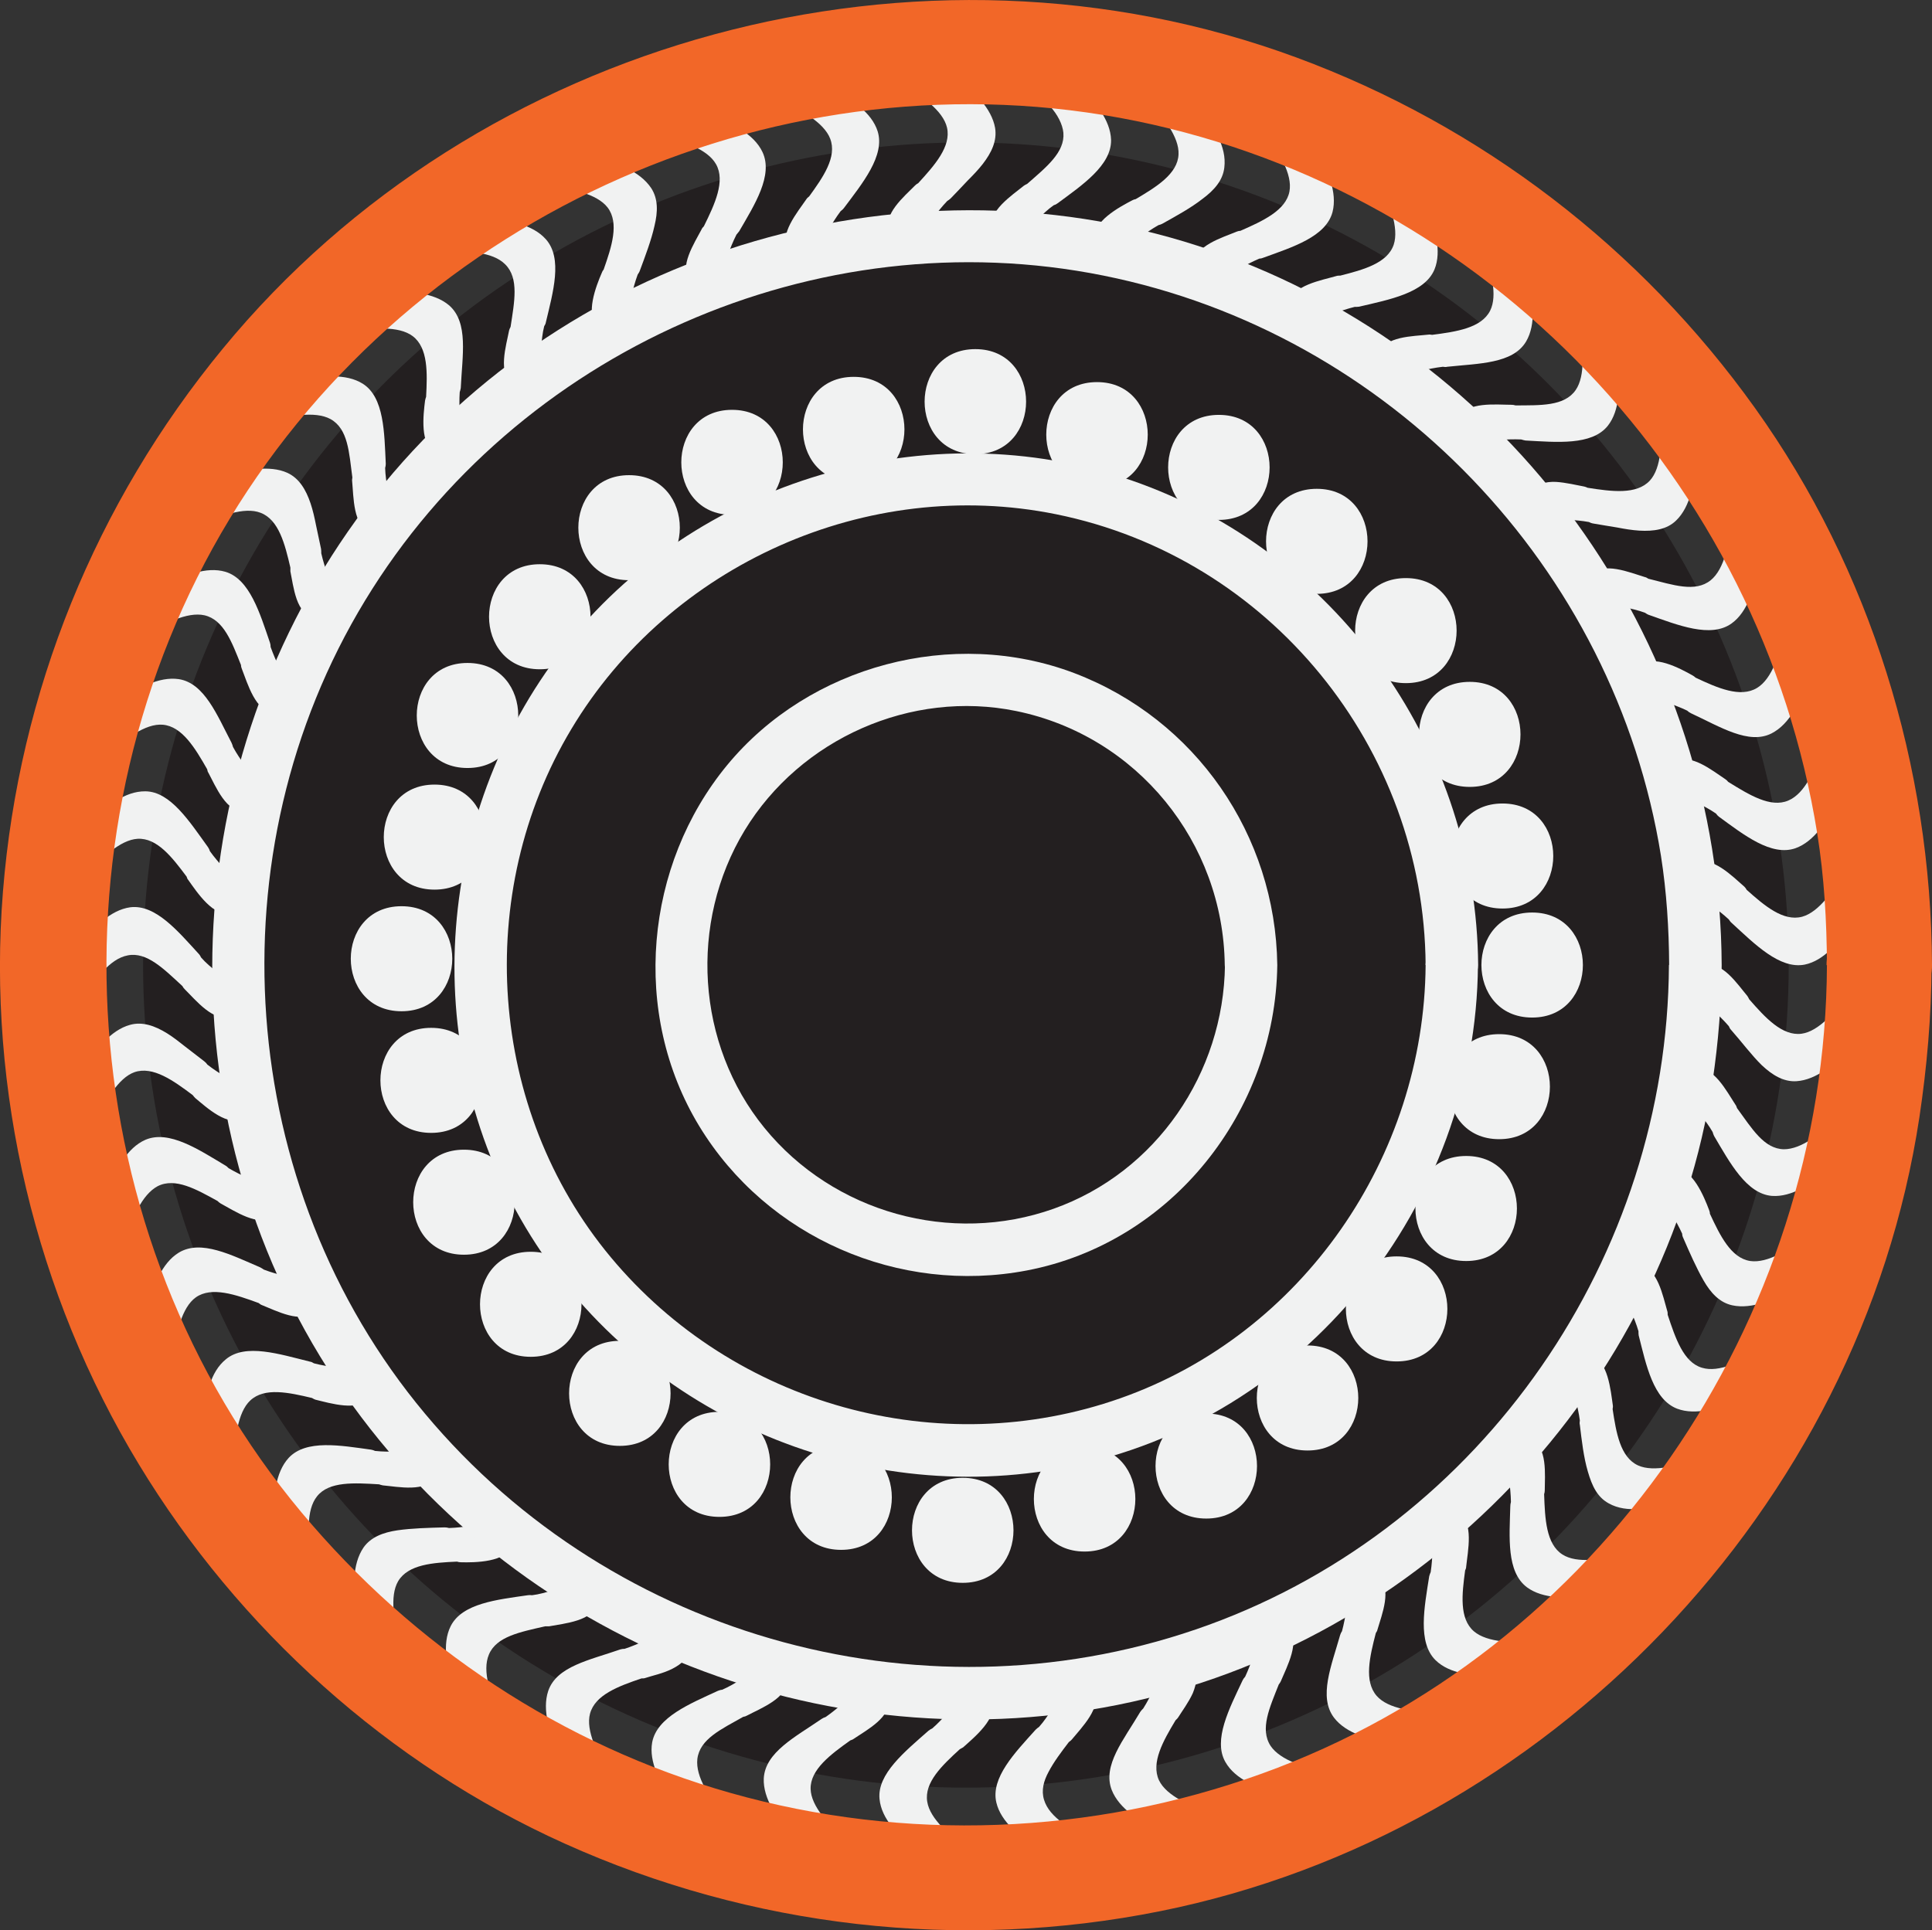 <?xml version="1.0" encoding="UTF-8"?>
<svg id="Layer_4" data-name="Layer 4" xmlns="http://www.w3.org/2000/svg" viewBox="0 0 91.95 91.89">
  <rect x="0" y="0" width="91.95" height="91.89" fill="#333333" stroke="none"/>
  <defs>
    <style>
      .cls-1 {
        fill: #f26728;
      }

      .cls-2 {
        fill: #f1f2f2;
      }

      .cls-3 {
        fill: #231f20;
      }
    </style>
  </defs>
  <g>
    <circle class="cls-3" cx="45.97" cy="45.94" r="39.16"/>
    <g>
      <path class="cls-2" d="m89.37,45.99s-.09-.02-.13-.02c-.07,0-.14,0-.21.03-.31.13-.62.78-.83,1.06-.03.04-.05.08-.08.12-.76.98-1.56,1.92-2.38,2.03-.92.12-1.73-.77-2.49-1.64-.03-.06-.06-.12-.09-.16-.45-.53-1.25-1.75-2.04-1.4-.15.06-.27.16-.39.27-.04.04-.08.08-.11.13-.03.06-.05.13-.05.2,0,.11,0,.22.04.33.05.15.15.28.25.41.41.55.95.95,1.42,1.5.03.07.06.13.11.18.52.59.97,1.2,1.46,1.68.5.47,1.04.8,1.65.76.95-.06,1.87-.84,2.54-1.59.58-.64,1.65-1.68,1.61-2.78-.01-.31-.05-.61-.13-.89-.02-.07-.04-.14-.09-.18-.01-.01-.02-.02-.04-.02Z"/>
      <path class="cls-2" d="m88.9,52.02s-.09-.03-.13-.04c-.07-.01-.14-.02-.21,0-.32.08-.69.7-.94.94-.03.03-.06.07-.09.11-.43.44-.86.86-1.29,1.18-.46.31-.92.5-1.34.5-.95-.02-1.52-.99-2.23-1.96-.02-.06-.04-.12-.08-.17-.39-.59-1.07-1.91-1.88-1.67-.15.04-.29.13-.41.22-.05.03-.09.07-.12.11-.04.06-.06.12-.07.19-.02.11-.02.22,0,.33.04.16.12.3.21.45.36.61.85,1.08,1.19,1.68.02.07.04.13.07.19.75,1.27,1.54,2.75,2.75,2.85.95.07,1.9-.59,2.71-1.23.35-.28.84-.63,1.26-1.05.38-.43.7-.93.73-1.48.02-.31.01-.61-.03-.91-.01-.07-.02-.15-.07-.19-.01-.01-.02-.02-.04-.03Z"/>
      <path class="cls-2" d="m87.66,57.94s-.08-.04-.12-.06c-.07-.02-.14-.04-.21-.03-.33.04-.74.61-1.03.81-.04.03-.07.06-.11.09-1.02.73-2.06,1.4-2.89,1.28-.92-.14-1.44-1.22-1.92-2.25,0-.07-.02-.13-.04-.18-.23-.61-.81-2.05-1.63-1.92-.15.02-.29.09-.42.16-.05.03-.1.06-.13.1-.04.05-.07.11-.09.18-.02.11-.05.22-.05.33,0,.16.06.31.12.46.23.64.63,1.17.92,1.82,0,.07.02.14.05.2.3.69.63,1.44.97,2.03.34.59.76,1.05,1.37,1.18.47.1.98.03,1.48-.13.48-.17.94-.44,1.37-.71.74-.45,2.08-1.15,2.37-2.21.08-.29.08-.61.08-.91,0-.07,0-.15-.05-.2,0-.01-.02-.03-.03-.03Z"/>
      <path class="cls-2" d="m85.58,63.63s-.07-.05-.11-.07c-.06-.03-.13-.06-.2-.06-.33,0-.87.47-1.18.64-.04.02-.08.05-.12.08-1.08.59-2.16,1.14-2.97.89-.88-.26-1.26-1.41-1.63-2.52,0-.07,0-.13-.02-.18-.2-.67-.47-2.12-1.32-2.12-.16,0-.31.04-.46.09-.05.02-.11.04-.15.07-.06.04-.09.1-.12.16-.05.1-.08.21-.09.32-.01.16.03.32.07.48.16.68.5,1.27.7,1.96,0,.07,0,.14.01.2.36,1.42.69,3.05,1.83,3.49.9.34,2-.03,2.96-.42.87-.31,2.19-.86,2.61-1.88.11-.29.19-.58.23-.88.01-.07.02-.15,0-.2,0-.01-.02-.03-.03-.04Z"/>
      <path class="cls-2" d="m82.72,68.96s-.07-.06-.1-.09c-.06-.04-.12-.08-.19-.09-.32-.05-.9.36-1.22.49-.04.02-.08.04-.12.06-1.15.44-2.38.77-3.13.43-.85-.39-1.04-1.56-1.21-2.68.01-.06.02-.13.01-.18-.1-.68-.23-2.2-1.05-2.31-.15-.02-.31,0-.46.03-.05.01-.11.03-.16.06-.06.03-.1.09-.14.15-.06.09-.1.2-.12.31-.02.16,0,.33,0,.49.04.68.27,1.29.36,1.99-.01.07-.02.14,0,.21.09.75.18,1.54.38,2.22.2.69.45,1.22,1,1.52.87.48,1.96.23,2.95-.03.83-.23,2.36-.5,2.88-1.47.14-.27.25-.56.32-.85.02-.07.03-.15.01-.21,0-.02-.01-.03-.02-.04Z"/>
      <path class="cls-2" d="m79.18,73.87s-.05-.07-.09-.1c-.05-.05-.11-.09-.18-.12-.31-.1-.97.21-1.31.28-.04,0-.09.03-.13.04-1.2.27-2.41.48-3.11.03-.78-.5-.83-1.71-.87-2.87.02-.06.03-.13.03-.18,0-.69.15-2.16-.68-2.39-.15-.05-.31-.05-.47-.04-.06,0-.12,0-.17.03-.06.02-.12.07-.17.12-.08.08-.14.18-.18.28-.06.15-.06.32-.07.48-.03.69.12,1.35.13,2.07-.02.07-.03.14-.03.21-.04,1.47-.19,3.11.79,3.85.77.57,1.94.53,2.97.42.88-.09,2.34-.23,3.02-1.1.19-.24.35-.5.47-.77.03-.06.06-.13.05-.2,0-.02,0-.03-.01-.04Z"/>
      <path class="cls-2" d="m74.95,78.19s-.04-.08-.07-.11c-.05-.05-.09-.11-.16-.14-.29-.14-.97.1-1.31.13-.04,0-.09.02-.14.03-1.19.15-2.5.09-3.12-.44-.71-.61-.57-1.78-.42-2.9.03-.06.05-.12.05-.18.07-.7.39-2.18-.38-2.51-.14-.06-.3-.09-.45-.09-.06,0-.11,0-.17,0-.07.02-.12.06-.17.1-.08.07-.15.16-.2.26-.07.15-.1.32-.12.48-.13.68-.09,1.31-.2,2.02-.03.06-.05.13-.07.2-.23,1.47-.56,3.14.3,3.99.68.67,1.82.75,2.84.77.44,0,1.04.05,1.63,0,.6-.05,1.18-.21,1.54-.62.21-.22.4-.47.55-.72.04-.06.07-.13.07-.19,0-.02,0-.03,0-.05Z"/>
      <path class="cls-2" d="m70.21,81.95s-.03-.08-.06-.12c-.04-.06-.08-.12-.14-.16-.27-.18-1-.07-1.34-.1-.05,0-.09,0-.14,0-1.24-.08-2.46-.21-3.01-.84-.61-.7-.33-1.87-.04-2.99.04-.06.07-.11.08-.17.19-.66.74-2.02.01-2.48-.13-.09-.29-.13-.44-.17-.06-.01-.11-.02-.17-.02-.07,0-.13.03-.19.07-.1.06-.18.13-.25.22-.1.13-.15.28-.2.44-.22.65-.26,1.32-.45,2.02-.04.06-.07.12-.09.19-.41,1.45-1.04,2.94-.29,3.93.58.76,1.73,1.06,2.75,1.23.85.12,2.31.42,3.21-.23.25-.18.47-.38.67-.61.05-.05.09-.11.1-.17,0-.02,0-.03,0-.05Z"/>
      <path class="cls-2" d="m64.94,84.94s-.02-.09-.04-.13c-.03-.06-.06-.13-.12-.18-.24-.22-.96-.18-1.3-.25-.04,0-.09-.01-.14-.01-1.18-.18-2.41-.57-2.87-1.26-.52-.8-.04-1.83.39-2.92.04-.05.08-.11.1-.16.27-.65.98-1.97.33-2.51-.12-.1-.26-.17-.41-.22-.05-.02-.11-.04-.16-.04-.07,0-.13.02-.2.05-.1.05-.19.11-.27.19-.11.12-.18.27-.25.42-.29.66-.44,1.26-.74,1.9-.05.05-.09.11-.12.17-.63,1.34-1.42,2.84-.82,3.89.47.83,1.54,1.24,2.53,1.54.84.27,2.28.85,3.22.26.26-.15.51-.34.73-.54.05-.05.11-.1.12-.17,0-.02,0-.03,0-.05Z"/>
      <path class="cls-2" d="m59.34,87.22s0-.09-.02-.14c-.02-.07-.04-.14-.09-.19-.1-.12-.34-.19-.58-.25-.25-.07-.51-.13-.68-.19-.04-.02-.09-.03-.14-.04-1.17-.43-2.31-.91-2.67-1.66-.39-.84.2-1.88.79-2.86.05-.04.09-.09.12-.13.18-.29.5-.72.7-1.16.19-.47.26-.93-.01-1.24-.1-.11-.23-.19-.37-.26-.05-.03-.1-.04-.16-.06-.07-.02-.14,0-.2,0-.11.02-.21.07-.3.14-.13.09-.22.23-.32.36-.4.56-.61,1.18-1,1.79-.05.05-.1.1-.14.16-.79,1.34-1.81,2.55-1.36,3.72.35.89,1.37,1.54,2.29,1.91.79.36,2.11,1.07,3.15.7.29-.1.57-.22.81-.41.06-.04.12-.09.14-.15,0-.02,0-.03.01-.05Z"/>
      <path class="cls-2" d="m53.46,88.66s0-.09,0-.14c-.01-.07-.02-.14-.06-.2-.18-.28-.88-.45-1.18-.61-.04-.02-.09-.04-.13-.05-1.1-.55-2.15-1.14-2.4-1.98-.14-.45-.02-.9.22-1.34.24-.46.6-.94.96-1.41.06-.04.1-.08.14-.12.44-.54,1.49-1.59,1.02-2.29-.09-.13-.21-.23-.33-.33-.05-.03-.09-.07-.15-.08-.06-.02-.14-.02-.2-.01-.11.01-.22.05-.31.11-.14.08-.25.21-.36.33-.47.51-.77,1.16-1.23,1.67-.06.04-.11.08-.16.13-.98,1.09-2.15,2.29-1.87,3.47.22.93,1.14,1.64,2,2.21.74.54,1.94,1.37,3.02,1.12.3-.07.59-.17.86-.3.06-.03.13-.07.16-.12,0-.01.01-.03.02-.04Z"/>
      <path class="cls-2" d="m47.44,89.27s.02-.09.02-.14c0-.07,0-.14-.03-.21-.14-.29-.8-.54-1.08-.73-.04-.02-.08-.04-.12-.06-1.01-.71-1.97-1.54-2.1-2.36-.15-.92.71-1.73,1.55-2.5.06-.03.11-.06.16-.09.51-.46,1.7-1.43,1.33-2.17-.07-.14-.17-.25-.28-.36-.04-.04-.08-.08-.13-.1-.06-.03-.13-.03-.2-.03-.11,0-.22.03-.33.08-.15.07-.28.18-.41.27-.54.41-.92.95-1.45,1.41-.06.03-.12.06-.18.11-1.12.99-2.45,2.06-2.33,3.25.09.96.91,1.74,1.68,2.41.66.56,1.74,1.68,2.83,1.57.3-.04.6-.11.89-.21.07-.02.14-.05.18-.1.01-.01.02-.03.02-.04Z"/>
      <path class="cls-2" d="m41.4,89.1s.03-.09.03-.13c0-.07.02-.14,0-.21-.09-.32-.72-.69-.97-.94-.03-.03-.07-.06-.11-.09-.9-.85-1.75-1.74-1.77-2.57-.02-.92.95-1.64,1.89-2.31.06-.02.12-.04.17-.08.57-.39,1.86-1.07,1.6-1.89-.05-.15-.13-.29-.23-.41-.03-.05-.07-.09-.12-.13-.06-.04-.12-.06-.19-.07-.11-.02-.22-.02-.33,0-.16.04-.3.12-.44.21-.59.36-1.04.85-1.64,1.26-.07.02-.13.05-.19.09-1.25.86-2.68,1.58-2.75,2.83-.04.95.64,1.93,1.32,2.7.58.64,1.5,1.81,2.6,1.88.31.02.61,0,.9-.04.07-.01.14-.03.19-.07.01-.01.02-.02.03-.04Z"/>
      <path class="cls-2" d="m35.44,88.01s.04-.08.05-.13c.02-.07.04-.14.03-.21-.05-.32-.62-.76-.84-1.03-.03-.03-.06-.07-.1-.1-.79-.9-1.49-1.96-1.39-2.81.12-.95,1.14-1.41,2.18-2,.07-.01.13-.03.18-.06.62-.33,2.02-.87,1.86-1.7-.03-.15-.09-.3-.17-.43-.03-.05-.06-.1-.1-.14-.05-.05-.12-.07-.18-.09-.11-.03-.22-.04-.33-.02-.16.02-.32.09-.47.16-.65.31-1.15.71-1.79.99-.07,0-.14.03-.2.05-1.34.62-2.9,1.25-3.13,2.45-.17.94.39,1.94.94,2.81.24.38.54.9.91,1.36.38.46.85.8,1.39.9.3.05.61.07.91.06.07,0,.15,0,.2-.05.01,0,.02-.02.03-.03Z"/>
      <path class="cls-2" d="m29.68,86.15s.05-.08.07-.12c.03-.07.06-.13.06-.21,0-.32-.52-.81-.68-1.13-.02-.04-.05-.08-.08-.12-.62-1.08-1.18-2.19-.97-2.99.24-.9,1.36-1.31,2.45-1.68.07,0,.13,0,.18-.02.32-.11.84-.21,1.29-.44.45-.23.8-.54.79-.96,0-.15-.06-.3-.12-.44-.02-.05-.05-.1-.08-.14-.05-.05-.1-.09-.16-.12-.1-.05-.21-.08-.32-.09-.16-.01-.32.03-.47.07-.66.17-1.23.51-1.91.73-.07,0-.14.01-.21.03-1.46.51-3.03.8-3.43,1.98-.3.91.07,2.05.53,2.93.37.78.93,2.18,1.96,2.57.28.12.58.18.89.19.07,0,.15,0,.21-.02.01,0,.03-.02.04-.03Z"/>
      <path class="cls-2" d="m24.25,83.48s.06-.07.09-.11c.04-.06.07-.12.08-.2.04-.32-.38-.91-.51-1.23-.02-.04-.04-.08-.07-.12-.49-1.12-.91-2.26-.57-3.06.36-.86,1.5-1.07,2.67-1.34.07,0,.13,0,.19,0,.69-.13,2.17-.26,2.25-1.1.02-.16,0-.31-.04-.46-.01-.06-.03-.11-.06-.16-.04-.06-.09-.1-.15-.14-.09-.06-.2-.1-.31-.12-.16-.03-.33,0-.49.02-.68.08-1.33.4-2.01.48-.07-.01-.14-.01-.2,0-1.45.21-3.12.38-3.67,1.47-.43.86-.17,1.98.12,2.98.22.88.6,2.31,1.59,2.8.27.14.56.24.85.32.07.02.14.03.2.01.02,0,.03-.01.04-.02Z"/>
      <path class="cls-2" d="m19.24,80.09s.07-.06.1-.09c.04-.06.09-.11.11-.18.08-.31-.27-.93-.36-1.25-.01-.05-.03-.09-.04-.14-.29-1.22-.52-2.44-.1-3.16.48-.8,1.66-.88,2.8-.93.06.02.12.03.18.03.65.02,2.21,0,2.39-.79.04-.15.03-.3.01-.46,0-.06-.02-.11-.04-.16-.03-.06-.08-.11-.13-.15-.09-.07-.19-.11-.29-.16-.15-.06-.31-.06-.47-.07-.68-.02-1.32.14-2.03.16-.07-.02-.14-.03-.21-.03-.75.02-1.56.04-2.25.14-.67.1-1.26.32-1.61.82-.27.4-.4.89-.43,1.42-.02.5.06,1.04.15,1.54.14.86.28,2.36,1.16,3.03.26.17.53.3.82.41.07.03.14.05.21.03.02,0,.03,0,.04-.02Z"/>
      <path class="cls-2" d="m14.74,76.04s.08-.05.11-.08c.05-.05.11-.1.14-.17.13-.3-.11-.98-.15-1.33,0-.05-.02-.09-.03-.14-.15-1.22-.25-2.43.28-3.09.57-.72,1.78-.64,2.95-.57.06.02.12.04.18.05.69.06,2.14.36,2.46-.43.06-.14.08-.3.09-.46,0-.06,0-.12-.01-.17-.02-.07-.06-.12-.1-.18-.07-.08-.16-.15-.26-.2-.15-.07-.31-.09-.47-.12-.69-.1-1.36,0-2.08-.08-.06-.03-.13-.05-.19-.06-1.45-.2-3.09-.5-3.92.39-.65.71-.72,1.86-.72,2.9-.04.92-.02,2.35.77,3.12.22.21.47.39.72.54.06.04.13.07.19.07.02,0,.03,0,.05,0Z"/>
      <path class="cls-2" d="m10.87,71.39s.08-.04.12-.06c.06-.04.12-.08.16-.15.17-.28,0-.97,0-1.31,0-.04,0-.09-.01-.14.02-1.23.17-2.5.77-3.06.68-.64,1.84-.38,2.94-.12.06.04.11.06.16.08.67.16,2.13.61,2.54-.12.08-.13.11-.29.14-.44,0-.06.02-.11,0-.17-.01-.07-.04-.13-.08-.18-.06-.09-.15-.17-.24-.23-.14-.08-.31-.13-.45-.18-.64-.21-1.3-.23-1.98-.41-.06-.04-.12-.07-.19-.08-1.46-.36-3.06-.88-3.99-.12-.78.63-.95,1.73-1.07,2.75-.09.86-.42,2.38.29,3.23.2.23.43.44.67.62.06.04.12.09.19.09.02,0,.03,0,.05,0Z"/>
      <path class="cls-2" d="m7.64,66.28s.09-.02.13-.04c.06-.03.13-.07.18-.12.21-.25.17-.98.23-1.32,0-.05,0-.09.01-.14.2-1.22.46-2.42,1.13-2.9.75-.53,1.9-.13,2.99.27.05.04.1.08.16.1.64.25,1.94.94,2.47.27.1-.12.16-.27.21-.42.02-.05.04-.11.04-.17,0-.07-.02-.14-.05-.2-.05-.1-.11-.19-.19-.27-.12-.11-.27-.18-.42-.25-.63-.29-1.29-.39-1.97-.65-.06-.04-.12-.08-.18-.11-1.36-.58-2.81-1.34-3.87-.7-.82.5-1.21,1.6-1.51,2.6-.23.85-.66,2.26-.11,3.21.16.26.34.51.54.73.05.05.1.11.16.12.02,0,.03,0,.05,0Z"/>
      <path class="cls-2" d="m5.21,60.73s.09-.01.13-.03c.07-.02.14-.05.19-.1.24-.22.28-.94.37-1.26.01-.04.02-.09.03-.14.08-.29.17-.58.26-.86.11-.28.24-.55.37-.8.26-.49.57-.87.94-1.07.84-.43,1.85.15,2.85.7.05.05.1.09.15.12.62.33,1.87,1.18,2.47.59.11-.11.19-.24.26-.38.02-.05.05-.1.05-.16,0-.07,0-.14-.03-.2-.04-.1-.09-.2-.17-.29-.11-.12-.25-.21-.4-.3-.6-.37-1.19-.58-1.8-.94-.05-.05-.1-.1-.16-.13-1.27-.76-2.68-1.7-3.8-1.22-.87.38-1.39,1.4-1.79,2.35-.33.8-1.11,2.18-.6,3.18.13.28.28.54.46.78.04.06.09.12.15.14.02,0,.03,0,.05,0Z"/>
      <path class="cls-2" d="m3.51,54.92s.09,0,.14,0c.07-.01.14-.03.2-.07.24-.18.43-.89.58-1.2.02-.04.04-.09.05-.13.54-1.12,1.14-2.2,1.92-2.48.88-.3,1.85.4,2.77,1.09.04.05.08.1.12.14.52.43,1.6,1.44,2.3.94.13-.09.21-.21.31-.34.03-.05.07-.1.08-.15.02-.07.02-.14.01-.2-.01-.11-.05-.22-.1-.31-.08-.14-.21-.25-.33-.35-.51-.45-1.12-.73-1.69-1.18-.04-.06-.09-.11-.14-.15-.3-.23-.61-.47-.92-.71-.29-.23-.57-.45-.86-.63-.58-.36-1.18-.57-1.77-.4-.91.25-1.68,1.21-2.15,2.08-.43.75-1.28,1.99-1.02,3.06.07.3.17.58.31.85.04.06.08.13.14.16.01,0,.03.01.04.02Z"/>
      <path class="cls-2" d="m2.72,48.92s.09.01.14.01c.07,0,.14,0,.21-.04.29-.15.54-.82.73-1.11.02-.04.04-.08.06-.12.65-1.03,1.36-2.02,2.22-2.18.91-.18,1.72.65,2.6,1.46.03.06.07.11.11.15.5.49,1.43,1.65,2.18,1.25.14-.07.25-.18.36-.3.04-.04.08-.09.1-.14.03-.06.03-.13.03-.2,0-.11-.03-.22-.07-.32-.07-.15-.18-.27-.29-.4-.45-.52-1.08-.88-1.53-1.4-.03-.06-.06-.12-.11-.17-.99-1.08-2.06-2.37-3.26-2.22-.95.13-1.74.97-2.41,1.76-.61.68-1.58,1.79-1.43,2.88.04.3.11.6.21.88.02.07.05.14.1.18.01,0,.03.02.04.02Z"/>
      <path class="cls-2" d="m2.72,42.87s.09.03.13.03c.07,0,.14.01.21-.01.31-.1.62-.74.84-1,.03-.03.05-.07.08-.11.83-.93,1.74-1.8,2.57-1.85.93-.05,1.65.89,2.33,1.8.02.06.04.12.08.16.39.55,1.24,1.84,2.01,1.54.15-.05.27-.15.38-.25.04-.04.08-.08.11-.12.03-.06.05-.13.05-.19,0-.11,0-.22-.04-.33-.06-.16-.14-.29-.22-.43-.36-.58-.85-1.01-1.26-1.59-.02-.07-.05-.13-.09-.19-.88-1.22-1.79-2.65-2.98-2.66-1-.01-1.83.72-2.58,1.42-.63.6-1.84,1.56-1.86,2.66,0,.31.05.61.12.9.02.07.04.14.09.19.01.01.02.02.04.03Z"/>
      <path class="cls-2" d="m3.54,36.88s.08.04.13.05c.07.02.14.03.21.02.32-.06.76-.64,1.03-.86.04-.03.07-.07.1-.1.94-.81,1.91-1.56,2.74-1.49.92.08,1.54,1.12,2.11,2.12.01.07.03.13.06.17.33.61.88,1.97,1.72,1.79.15-.03.3-.1.43-.19.05-.03.1-.06.14-.1.05-.05.07-.12.09-.18.03-.11.04-.22.03-.33-.02-.16-.09-.31-.16-.46-.29-.63-.74-1.13-1.08-1.76-.02-.07-.04-.14-.07-.2-.69-1.32-1.29-2.84-2.51-3.03-.95-.14-1.96.44-2.83,1.02-.7.51-1.95,1.31-2.14,2.39-.05.3-.07.61-.06.9,0,.07.01.15.05.2,0,.01.02.02.03.03Z"/>
      <path class="cls-2" d="m5.24,31.07s.08.05.12.07c.07.03.14.05.21.05.33-.02.82-.54,1.1-.73.04-.02.07-.06.11-.09.97-.7,2.15-1.26,2.95-1.08.92.21,1.31,1.29,1.74,2.37,0,.07.02.13.04.18.26.66.67,2.1,1.51,2.04.16,0,.3-.06.44-.13.05-.02.1-.05.14-.09.05-.05.08-.11.11-.17.04-.1.06-.22.06-.33,0-.16-.06-.32-.11-.48-.25-.68-.54-1.21-.78-1.88,0-.07-.01-.14-.03-.2-.48-1.4-.96-3.03-2.12-3.38-.92-.27-1.96.18-2.88.65-.78.4-2.24.96-2.5,2.05-.08.3-.13.6-.15.9,0,.07,0,.15.03.2,0,.01.02.03.03.04Z"/>
      <path class="cls-2" d="m7.68,25.53s.07.06.11.08c.06.03.13.07.2.08.3.02.89-.41,1.22-.55.04-.02.08-.04.12-.07,1.14-.51,2.29-.96,3.07-.66.87.33,1.16,1.49,1.42,2.61,0,.07,0,.13,0,.18.07.33.14.87.3,1.32.16.46.45.85.86.88.15.01.3-.03.45-.07.06-.01.11-.03.16-.06.06-.04.1-.09.14-.15.06-.09.1-.2.12-.31.03-.16,0-.32-.02-.48-.1-.68-.38-1.28-.54-1.99,0-.07,0-.14-.01-.21-.08-.37-.16-.75-.24-1.13-.07-.36-.15-.71-.26-1.04-.22-.65-.54-1.19-1.1-1.45-.86-.39-2.05-.15-2.99.21-.81.29-2.25.7-2.74,1.69-.13.28-.25.55-.3.85-.01.07-.02.15,0,.21,0,.02.01.03.02.04Z"/>
      <path class="cls-2" d="m10.92,20.42s.06.07.1.1c.06.04.12.09.19.1.32.08.94-.29,1.27-.39.04-.01.09-.03.13-.05.58-.18,1.16-.36,1.7-.42.56-.05,1.05-.01,1.42.19.84.47.88,1.58,1.04,2.78-.01.07-.02.13-.01.19.07.7.04,2.19.87,2.36.15.03.31.02.46,0,.06,0,.11-.02.16-.04.06-.03.11-.08.15-.13.07-.09.12-.19.15-.3.04-.16.04-.33.03-.49-.04-.71-.23-1.35-.25-2.04.02-.07.03-.14.03-.2-.07-1.47-.07-3.16-1.09-3.81-.81-.51-1.95-.37-2.96-.18-.44.08-1.03.16-1.61.33-.55.19-1.06.49-1.35.95-.16.26-.3.53-.4.81-.02.07-.05.14-.03.2,0,.02,0,.03.02.04Z"/>
      <path class="cls-2" d="m14.81,15.78s.05.08.08.11c.05.05.1.1.17.13.3.12.94-.18,1.3-.21.05,0,.09-.02.14-.03,1.24-.17,2.47-.28,3.14.22.74.56.7,1.75.64,2.89-.02.06-.04.12-.05.18-.08.65-.27,2.17.52,2.45.14.05.3.06.45.06.06,0,.11,0,.16-.02.06-.02.11-.07.17-.11.08-.07.15-.16.2-.26.07-.14.09-.31.11-.47.09-.68-.01-1.33.04-2.05.02-.07.04-.13.05-.2.07-1.54.38-3.11-.55-3.93-.73-.62-1.93-.7-2.92-.6-.87.05-2.37.05-3.12.85-.21.22-.38.48-.51.75-.03.07-.06.14-.05.2,0,.02,0,.03.01.05Z"/>
      <path class="cls-2" d="m19.31,11.74s.04.08.07.12c.04.06.09.12.15.15.29.16.99-.01,1.33-.02.05,0,.09,0,.14-.02,1.22-.03,2.44,0,3.05.62.66.66.43,1.79.25,2.97-.03.06-.06.12-.07.17-.13.69-.57,2.1.18,2.5.14.08.29.11.45.13.06,0,.11.01.17,0,.07-.01.13-.04.18-.08.09-.06.17-.15.23-.24.08-.14.12-.3.16-.46.18-.67.13-1.39.3-2.05.04-.06.07-.12.08-.19.34-1.43.81-3.04,0-3.95-.64-.72-1.77-.9-2.81-1-.9-.12-2.37-.3-3.19.43-.23.2-.44.43-.61.67-.04.06-.08.12-.09.18,0,.02,0,.03,0,.05Z"/>
      <path class="cls-2" d="m24.33,8.36s.03.09.05.13c.03.06.07.13.13.17.26.2.96.1,1.3.13.05,0,.1,0,.14,0,1.24.19,2.46.43,2.97,1.09.56.74.19,1.87-.19,2.95-.04.05-.07.1-.09.16-.26.6-.83,2.05-.16,2.52.12.09.27.14.42.18.05.01.11.03.16.02.07,0,.13-.03.19-.07.1-.05.18-.14.25-.22.11-.12.17-.27.24-.41.28-.62.36-1.27.61-1.94.04-.06.08-.12.1-.18.26-.7.55-1.46.7-2.14.16-.66.18-1.28-.16-1.8-.27-.4-.68-.71-1.15-.93-.46-.2-.98-.33-1.48-.44-.85-.19-2.3-.62-3.25-.06-.25.18-.48.38-.68.61-.05.05-.1.11-.11.18,0,.02,0,.03,0,.05Z"/>
      <path class="cls-2" d="m29.76,5.7s.01.09.03.13c.03.07.05.13.1.19.23.23.96.27,1.29.36.04.01.09.02.14.02,1.19.32,2.35.69,2.76,1.42.45.8-.06,1.9-.58,2.95-.05.05-.09.1-.11.15-.32.62-1.14,1.85-.52,2.44.11.11.25.19.39.25.05.02.11.05.16.05.07,0,.14,0,.2-.03.1-.04.2-.09.29-.17.12-.11.2-.25.29-.39.35-.6.52-1.25.85-1.9.05-.06.09-.11.13-.16.73-1.26,1.63-2.66,1.11-3.77-.41-.87-1.46-1.37-2.43-1.76-.83-.36-2.17-.89-3.18-.45-.28.13-.54.29-.78.47-.06.04-.12.09-.14.15,0,.02,0,.03,0,.05Z"/>
      <path class="cls-2" d="m35.53,3.86s0,.09.01.14c.02.07.03.14.08.2.19.26.9.37,1.22.5.04.02.09.03.13.04,1.12.44,2.25,1.1,2.54,1.86.34.87-.34,1.84-1,2.75-.05.04-.1.08-.13.13-.4.59-1.37,1.74-.84,2.4.09.12.22.21.35.29.05.03.1.06.15.07.07.02.14,0,.2,0,.11-.03.21-.07.3-.14.13-.1.23-.23.34-.37.44-.52.7-1.11,1.13-1.68.06-.04.11-.09.15-.14.89-1.19,1.97-2.5,1.61-3.66-.29-.91-1.25-1.52-2.15-2.01-.76-.4-2.05-1.32-3.1-.94-.29.1-.57.23-.83.38-.06.04-.13.08-.15.14,0,.01-.01.03-.01.04Z"/>
      <path class="cls-2" d="m41.49,2.77s-.01.09,0,.14c0,.07.01.14.05.21.16.28.84.53,1.14.72.04.02.08.04.13.06,1.05.66,2.07,1.36,2.26,2.17.21.9-.59,1.8-1.37,2.65-.06.03-.11.07-.15.11-.48.49-1.61,1.43-1.18,2.17.08.13.19.25.31.36.04.04.09.08.14.1.06.03.13.04.2.03.11,0,.22-.03.32-.07.15-.07.27-.18.39-.29.51-.47.85-1.04,1.35-1.56.06-.04.12-.08.17-.13.26-.27.53-.55.8-.84.26-.26.51-.52.72-.79.42-.54.69-1.11.59-1.72-.16-.93-1.03-1.79-1.84-2.36-.7-.51-1.84-1.47-2.93-1.32-.3.04-.6.11-.87.22-.07.03-.14.05-.17.11,0,.01-.02.03-.02.04Z"/>
      <path class="cls-2" d="m47.53,2.62s-.02.09-.03.13c0,.07,0,.14.02.21.11.31.76.62,1.03.84.04.03.08.05.12.08.48.38.95.77,1.3,1.17.36.4.6.86.64,1.27.08.93-.82,1.64-1.72,2.43-.06.03-.12.06-.16.09-.54.44-1.79,1.26-1.47,2.04.06.15.15.27.26.39.04.04.08.08.13.11.06.03.13.05.2.05.11,0,.22,0,.33-.04.15-.05.29-.15.42-.25.57-.41.99-.98,1.55-1.37.07-.02.13-.05.18-.09,1.18-.87,2.57-1.81,2.55-3.02-.03-.96-.78-1.83-1.51-2.57-.31-.31-.71-.79-1.17-1.14-.47-.34-1-.6-1.55-.58-.31,0-.61.05-.9.12-.07.02-.14.04-.19.09-.01.01-.02.02-.03.04Z"/>
      <path class="cls-2" d="m53.55,3.24s-.04.08-.04.13c-.01.07-.03.14-.01.21.07.31.68.69.91.93.04.03.07.06.11.09.83.94,1.61,1.92,1.57,2.75-.04.93-1.06,1.55-2.04,2.13-.06.01-.12.03-.17.06-.58.3-1.95,1.04-1.74,1.83.04.15.12.28.2.41.03.05.07.09.11.12.05.04.12.06.19.07.11.02.22.02.33,0,.16-.02.3-.09.45-.16.61-.3,1.09-.74,1.71-1.09.07-.02.14-.04.19-.07.66-.37,1.36-.75,1.92-1.19.55-.41.96-.87,1.03-1.49.12-.99-.51-1.93-1.14-2.73-.53-.69-1.36-1.97-2.45-2.13-.31-.02-.61-.01-.91.03-.07.01-.15.02-.2.07-.01.01-.02.02-.03.04Z"/>
      <path class="cls-2" d="m59.43,4.69s-.05.08-.06.12c-.02.07-.05.14-.04.21.03.33.56.82.75,1.11.03.04.06.07.09.11.7,1.01,1.35,2.05,1.2,2.87-.17.91-1.27,1.41-2.34,1.88-.07,0-.13.02-.18.04-.64.27-2.05.68-1.97,1.53.01.16.07.31.14.45.02.05.05.1.09.15.05.05.11.08.17.11.1.04.21.06.32.06.16,0,.32-.06.47-.12.65-.23,1.2-.62,1.87-.9.07,0,.14-.02.21-.05,1.37-.5,2.96-.99,3.27-2.17.24-.93-.24-1.99-.72-2.91-.41-.79-1.09-2.08-2.15-2.39-.3-.08-.6-.13-.89-.15-.07,0-.15,0-.2.03-.01,0-.03.02-.04.03Z"/>
      <path class="cls-2" d="m65.03,6.99s-.06.07-.08.11c-.03.06-.07.13-.07.2-.02.32.45.86.61,1.17.02.04.05.08.08.12.58,1.05,1.02,2.28.76,3.06-.3.88-1.44,1.19-2.54,1.47-.07,0-.13,0-.19.02-.68.2-2.16.45-2.19,1.29,0,.15.03.31.08.45.02.05.04.11.07.15.04.05.1.09.16.12.1.05.21.08.32.09.16.01.33-.03.49-.06.68-.13,1.25-.4,1.94-.57.07,0,.14,0,.21-.01,1.45-.34,3.12-.65,3.59-1.77.36-.88.02-1.97-.35-2.92-.16-.41-.34-.98-.62-1.51-.27-.53-.63-1.02-1.15-1.2-.29-.11-.58-.19-.88-.24-.07-.01-.15-.02-.21,0-.01,0-.03.02-.04.02Z"/>
      <path class="cls-2" d="m70.29,9.99s-.07.06-.09.1c-.04.06-.08.12-.1.19-.07.32.31.95.41,1.28.01.04.03.09.06.13.39,1.18.72,2.36.35,3.1-.42.83-1.61,1-2.76,1.15-.07-.01-.13-.02-.18-.01-.69.08-2.15.07-2.3.91-.03.16-.02.32,0,.47,0,.06.02.11.05.17.03.06.08.11.13.15.09.07.19.12.29.15.16.04.32.03.48.02.69-.04,1.32-.26,2.04-.34.07.01.14.02.21,0,1.5-.16,3.12-.14,3.75-1.2.49-.83.33-1.99.11-3-.21-.83-.47-2.3-1.41-2.89-.26-.16-.53-.29-.81-.39-.07-.02-.14-.05-.2-.03-.02,0-.03.01-.04.02Z"/>
      <path class="cls-2" d="m75.02,13.75s-.07.05-.11.09c-.05.05-.1.11-.12.17-.11.31.19.96.26,1.3,0,.04.02.09.04.13.28,1.16.37,2.45-.1,3.13-.54.78-1.69.72-2.86.73-.06-.02-.13-.03-.19-.03-.7,0-2.19-.17-2.45.63-.05.15-.05.31-.05.46,0,.06,0,.11.03.17.02.06.07.12.12.16.08.08.18.14.28.18.15.06.32.07.49.08.72.03,1.33-.06,2.04-.03.07.02.13.04.2.05,1.48.08,3.16.25,3.92-.7.59-.75.57-1.89.48-2.92-.07-.87-.06-2.43-.96-3.08-.24-.19-.5-.35-.77-.48-.07-.03-.14-.06-.2-.05-.02,0-.03,0-.05.01Z"/>
      <path class="cls-2" d="m79.24,18.09s-.08.04-.12.07c-.06.04-.11.09-.15.16-.13.27.05.98.06,1.33,0,.05,0,.09.02.14.05,1.24.03,2.48-.53,3.09-.63.68-1.82.52-2.96.34-.06-.03-.12-.05-.17-.06-.33-.06-.86-.19-1.34-.22-.49-.02-.96.1-1.14.47-.07.14-.09.29-.1.44,0,.06-.01.12,0,.17.01.07.05.13.08.19.06.09.15.17.24.23.14.08.3.12.45.16.67.16,1.33.12,2.04.25.06.03.13.06.2.07.37.06.75.13,1.14.19.36.07.72.13,1.06.15.68.04,1.31-.05,1.75-.48.68-.65.9-1.85.92-2.85.03-.86.19-2.35-.54-3.18-.21-.23-.42-.44-.68-.6-.06-.04-.13-.08-.2-.07-.02,0-.03,0-.05,0Z"/>
      <path class="cls-2" d="m82.77,23s-.09.03-.12.05c-.06.04-.12.07-.17.13-.19.27-.08.98-.11,1.32,0,.05,0,.09,0,.14-.05.61-.1,1.21-.24,1.73-.16.54-.38.98-.71,1.25-.74.6-1.8.22-2.97-.07-.06-.04-.11-.07-.17-.08-.67-.2-2.05-.78-2.52-.07-.09.13-.14.28-.18.43-.01.06-.03.11-.02.17,0,.07.03.13.07.19.06.1.13.18.22.25.13.1.29.15.45.21.67.23,1.34.28,1.99.52.06.04.12.08.18.1,1.39.49,2.95,1.12,3.94.41.78-.56,1.07-1.67,1.28-2.68.09-.44.24-1.02.29-1.61.02-.58-.06-1.16-.38-1.61-.18-.25-.38-.48-.61-.68-.05-.05-.11-.1-.18-.11-.02,0-.03,0-.05,0Z"/>
      <path class="cls-2" d="m85.62,28.34s-.09.02-.13.04c-.07.03-.13.06-.18.11-.23.24-.17.94-.28,1.29-.01.04-.02.09-.02.14-.31,1.21-.67,2.4-1.39,2.83-.79.48-1.88,0-2.92-.49-.05-.05-.1-.08-.15-.11-.57-.32-1.92-1.05-2.47-.43-.1.11-.17.25-.22.4-.02.05-.04.11-.04.16,0,.07.02.13.05.19.04.1.09.2.16.28.11.12.25.2.39.28.59.34,1.24.49,1.88.8.05.05.11.09.17.12,1.4.65,2.76,1.52,3.85.96.87-.45,1.37-1.52,1.65-2.48.28-.82.85-2.22.38-3.22-.12-.28-.31-.53-.51-.75-.05-.05-.1-.11-.17-.13-.02,0-.03,0-.05,0Z"/>
      <path class="cls-2" d="m87.68,34.03s-.09,0-.13.02c-.07.02-.14.04-.2.08-.26.2-.36.92-.49,1.24-.02.04-.03.09-.04.14-.45,1.15-.91,2.26-1.71,2.6-.84.36-1.86-.27-2.86-.89-.04-.05-.09-.1-.14-.13-.58-.38-1.73-1.32-2.38-.77-.12.1-.21.23-.29.37-.03.05-.06.1-.07.16-.02.07,0,.14,0,.2.03.11.07.21.14.3.1.13.23.23.36.33.56.41,1.21.64,1.8,1.05.04.06.09.11.14.15,1.18.86,2.49,1.9,3.64,1.5.9-.32,1.51-1.31,2-2.23.47-.79,1.14-2.07.79-3.12-.1-.29-.23-.57-.39-.82-.04-.06-.08-.12-.14-.15-.01,0-.03-.01-.04-.01Z"/>
      <path class="cls-2" d="m88.92,39.96s-.09,0-.14,0c-.07,0-.14.02-.21.05-.28.17-.46.86-.62,1.16-.02.04-.04.08-.05.13-.59,1.07-1.33,2.12-2.13,2.34-.9.24-1.8-.53-2.64-1.28-.03-.06-.07-.11-.11-.15-.53-.46-1.59-1.54-2.3-1.09-.13.08-.24.2-.33.32-.03.04-.07.09-.08.14-.02.06-.02.13-.01.2.01.11.05.22.11.32.08.14.22.26.32.37.46.49,1.03.81,1.55,1.3.04.06.08.12.13.16,1.1,1.01,2.29,2.22,3.48,1.99.93-.19,1.64-1.08,2.22-1.92.49-.71,1.5-1.9,1.27-2.98-.07-.3-.17-.59-.3-.86-.03-.07-.07-.13-.12-.17-.01,0-.03-.01-.04-.02Z"/>
    </g>
  </g>
  <path class="cls-1" d="m86.95,45.94c-.07,16.96-10.84,32.71-26.89,38.49-8.11,2.93-17,3.27-25.3.92-7.99-2.26-15.09-6.98-20.4-13.34C3.32,58.8,2.04,39.37,10.93,24.7,19.77,10.12,37.33,2.34,54.07,5.76c16.72,3.42,29.73,17.09,32.42,33.93.33,2.06.45,4.16.46,6.25.01,3.22,5.01,3.22,5,0-.04-9.44-2.92-18.82-8.42-26.51-5.45-7.63-13.03-13.44-21.82-16.69C43.76-3.89,22.75,1.82,10.61,16.59,4.55,23.95.9,32.93.14,42.45c-.76,9.46,1.55,19.15,6.47,27.26,4.75,7.84,11.89,14.28,20.26,18.05,8.88,4,18.79,5.14,28.35,3.22,18.42-3.7,33.31-19.18,36.13-37.79.36-2.4.57-4.81.58-7.24.01-3.22-4.99-3.22-5,0Z"/>
  <path class="cls-2" d="m79.43,45.94c-.07,13.85-8.82,26.64-21.9,31.41-13.22,4.82-28.29.74-37.3-10.05-9.04-10.81-10.16-26.7-2.85-38.72,7.22-11.88,21.49-18.21,35.14-15.46,13.63,2.74,24.33,13.91,26.53,27.62.27,1.72.38,3.46.39,5.2,0,1.61,2.51,1.61,2.5,0-.07-14.96-9.53-28.57-23.58-33.77-14.12-5.22-30.56-.75-40.1,10.88-9.57,11.67-10.9,28.56-3.04,41.5,7.83,12.89,23.2,19.57,37.97,16.61,14.51-2.91,26.13-15.07,28.32-29.71.27-1.83.42-3.67.43-5.52,0-1.61-2.49-1.61-2.5,0Z"/>
  <path class="cls-2" d="m67.85,45.94c-.07,9.13-5.85,17.56-14.52,20.62-8.65,3.05-18.4.33-24.26-6.71-5.85-7.02-6.56-17.33-1.88-25.14,4.69-7.84,14.09-12.05,23.07-10.23,10.17,2.06,17.52,11.12,17.59,21.46.01,1.61,2.51,1.61,2.5,0-.08-10.18-6.47-19.38-16.05-22.91s-20.79-.44-27.21,7.49c-6.38,7.88-7.3,19.18-2.07,27.92,5.26,8.8,15.68,13.37,25.73,11.41,11.32-2.21,19.51-12.46,19.59-23.91.01-1.61-2.49-1.61-2.5,0Z"/>
  <path class="cls-2" d="m58.3,45.94c-.06,5.13-3.26,9.86-8.15,11.6s-10.48.19-13.77-3.85c-3.25-3.99-3.6-9.77-.94-14.16,2.65-4.36,7.92-6.71,12.93-5.68,5.75,1.18,9.85,6.25,9.92,12.09.02,1.61,2.52,1.61,2.5,0-.08-6.18-3.88-11.7-9.67-13.9-5.76-2.18-12.59-.37-16.51,4.38s-4.6,11.81-1.33,17.19c3.23,5.31,9.51,8.03,15.59,6.87,6.91-1.32,11.83-7.59,11.92-14.53.02-1.61-2.48-1.61-2.5,0Z"/>
  <g>
    <path class="cls-2" d="m71.51,43.25c3.22,0,3.22-5,0-5s-3.22,5,0,5h0Z"/>
    <path class="cls-2" d="m69.95,37.46c3.22,0,3.22-5,0-5s-3.22,5,0,5h0Z"/>
    <path class="cls-2" d="m66.91,32.52c3.22,0,3.22-5,0-5s-3.22,5,0,5h0Z"/>
    <path class="cls-2" d="m62.67,28.27c3.22,0,3.22-5,0-5s-3.22,5,0,5h0Z"/>
    <path class="cls-2" d="m58.01,24.75c3.22,0,3.22-5,0-5s-3.22,5,0,5h0Z"/>
    <path class="cls-2" d="m52.21,23.19c3.22,0,3.22-5,0-5s-3.22,5,0,5h0Z"/>
    <path class="cls-2" d="m46.42,21.62c3.22,0,3.22-5,0-5s-3.22,5,0,5h0Z"/>
    <path class="cls-2" d="m40.63,22.94c3.22,0,3.22-5,0-5s-3.22,5,0,5h0Z"/>
    <path class="cls-2" d="m34.84,24.51c3.22,0,3.22-5,0-5s-3.22,5,0,5h0Z"/>
    <path class="cls-2" d="m29.94,27.62c3.22,0,3.22-5,0-5s-3.22,5,0,5h0Z"/>
    <path class="cls-2" d="m25.69,31.86c3.22,0,3.22-5,0-5s-3.22,5,0,5h0Z"/>
    <path class="cls-2" d="m22.25,36.56c3.22,0,3.22-5,0-5s-3.22,5,0,5h0Z"/>
    <path class="cls-2" d="m20.68,42.35c3.22,0,3.22-5,0-5s-3.22,5,0,5h0Z"/>
    <path class="cls-2" d="m19.11,48.14c3.22,0,3.22-5,0-5s-3.22,5,0,5h0Z"/>
    <path class="cls-2" d="m20.52,53.93c3.22,0,3.22-5,0-5s-3.22,5,0,5h0Z"/>
    <path class="cls-2" d="m22.08,59.73c3.22,0,3.22-5,0-5s-3.22,5,0,5h0Z"/>
    <path class="cls-2" d="m25.26,64.59c3.22,0,3.22-5,0-5s-3.22,5,0,5h0Z"/>
    <path class="cls-2" d="m29.5,68.83c3.22,0,3.22-5,0-5s-3.22,5,0,5h0Z"/>
    <path class="cls-2" d="m34.24,72.21c3.22,0,3.22-5,0-5s-3.22,5,0,5h0Z"/>
    <path class="cls-2" d="m40.03,73.78c3.22,0,3.22-5,0-5s-3.22,5,0,5h0Z"/>
    <path class="cls-2" d="m45.82,75.35c3.22,0,3.22-5,0-5s-3.22,5,0,5h0Z"/>
    <path class="cls-2" d="m51.62,73.86c3.22,0,3.22-5,0-5s-3.22,5,0,5h0Z"/>
    <path class="cls-2" d="m57.41,72.29c3.22,0,3.22-5,0-5s-3.22,5,0,5h0Z"/>
    <path class="cls-2" d="m62.23,69.05c3.22,0,3.22-5,0-5s-3.22,5,0,5h0Z"/>
    <path class="cls-2" d="m66.47,64.81c3.22,0,3.22-5,0-5s-3.22,5,0,5h0Z"/>
    <path class="cls-2" d="m69.78,60.03c3.22,0,3.22-5,0-5s-3.22,5,0,5h0Z"/>
    <path class="cls-2" d="m71.35,54.23c3.22,0,3.22-5,0-5s-3.22,5,0,5h0Z"/>
    <path class="cls-2" d="m72.92,48.44c3.22,0,3.22-5,0-5s-3.22,5,0,5h0Z"/>
  </g>
</svg>